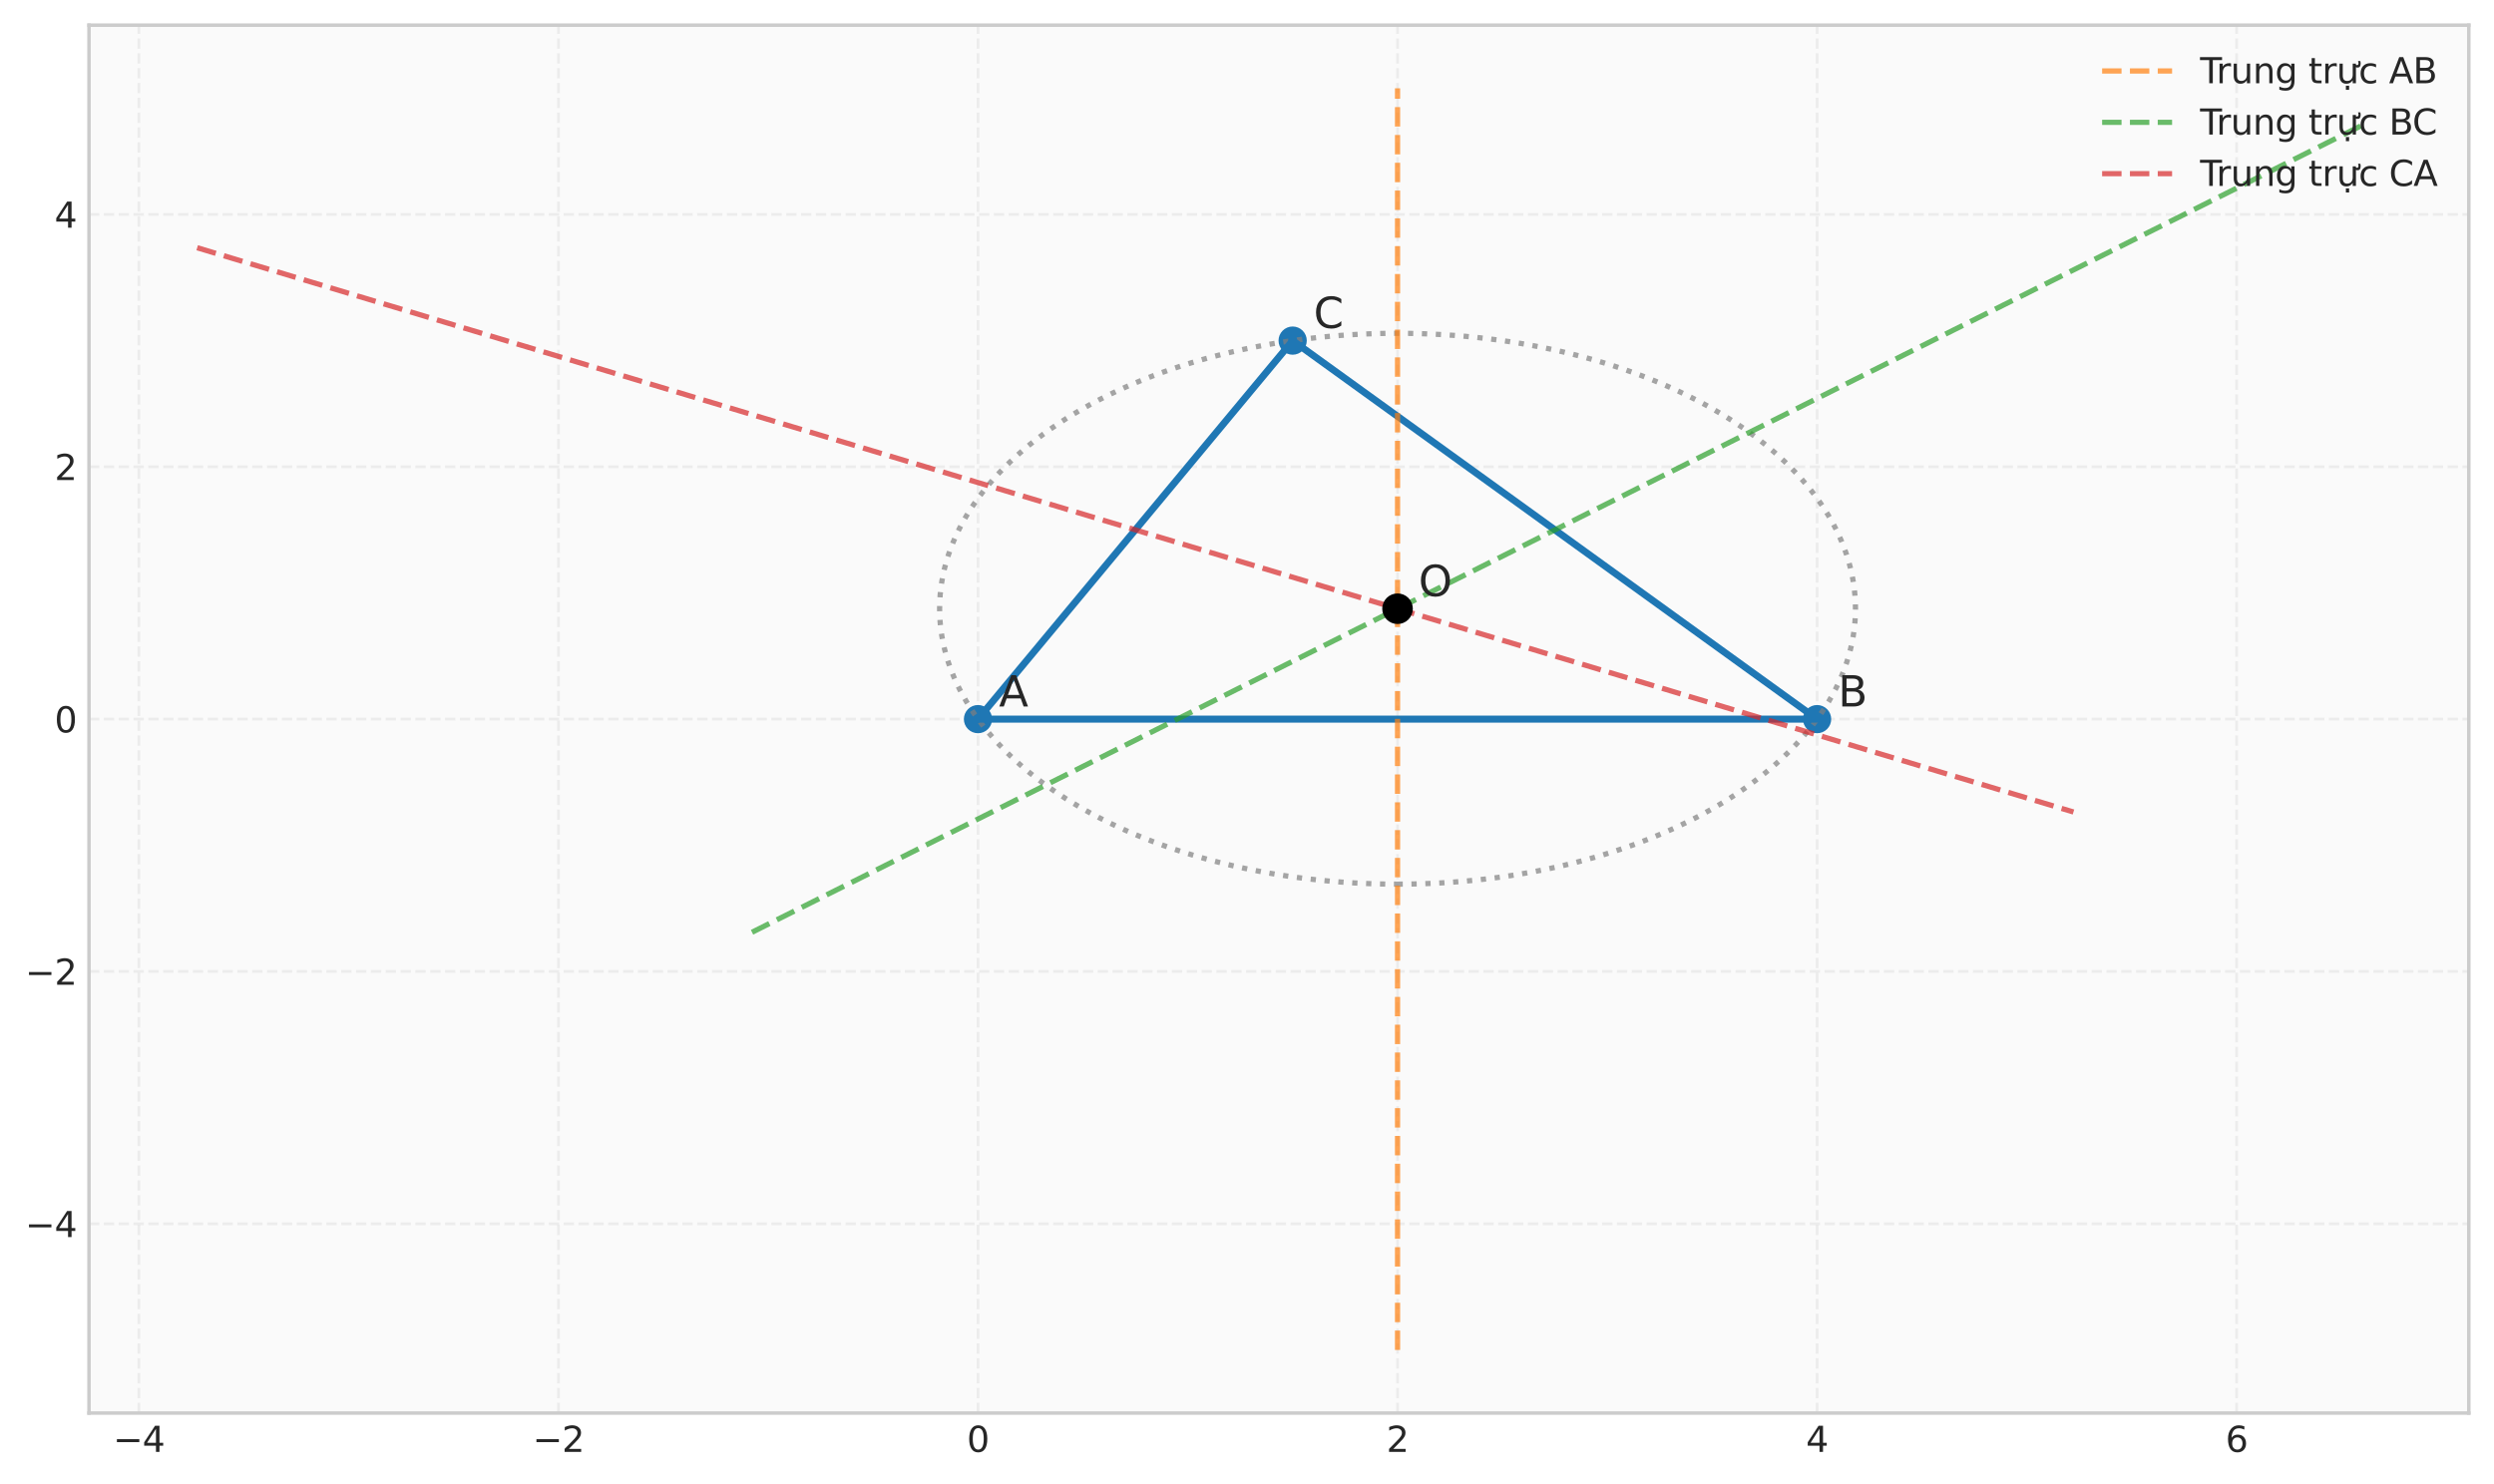 <?xml version="1.0" encoding="utf-8" standalone="no"?>
<!DOCTYPE svg PUBLIC "-//W3C//DTD SVG 1.1//EN"
  "http://www.w3.org/Graphics/SVG/1.1/DTD/svg11.dtd">
<svg xmlns:xlink="http://www.w3.org/1999/xlink" width="712.872pt" height="424.398pt" viewBox="0 0 712.872 424.398" xmlns="http://www.w3.org/2000/svg" version="1.1">
 <defs>
  <style type="text/css">*{stroke-linejoin: round; stroke-linecap: butt}</style>
 </defs>
 <g id="figure_1">
  <g id="patch_1">
   <path d="M 0 424.398 
L 712.872 424.398 
L 712.872 0 
L 0 0 
z
" style="fill: #ffffff"/>
  </g>
  <g id="axes_1">
   <g id="patch_2">
    <path d="M 25.442 404.02 
L 705.672 404.02 
L 705.672 7.2 
L 25.442 7.2 
z
" style="fill: #fafafa"/>
   </g>
   <g id="matplotlib.axis_1">
    <g id="xtick_1">
     <g id="line2d_1">
      <path d="M 39.701 404.02 
L 39.701 7.2 
" clip-path="url(#p163d338f5d)" style="fill: none; stroke-dasharray: 2.96,1.28; stroke-dashoffset: 0; stroke: #cccccc; stroke-opacity: 0.3; stroke-width: 0.8"/>
     </g>
     <g id="line2d_2"/>
     <g id="text_1">
      <!-- −4 -->
      <g style="fill: #262626" transform="translate(32.33 415.118) scale(0.1 -0.1)">
       <defs>
        <path id="DejaVuSans-2212" d="M 678 2272 
L 4684 2272 
L 4684 1741 
L 678 1741 
L 678 2272 
z
" transform="scale(0.016)"/>
        <path id="DejaVuSans-34" d="M 2419 4116 
L 825 1625 
L 2419 1625 
L 2419 4116 
z
M 2253 4666 
L 3047 4666 
L 3047 1625 
L 3713 1625 
L 3713 1100 
L 3047 1100 
L 3047 0 
L 2419 0 
L 2419 1100 
L 313 1100 
L 313 1709 
L 2253 4666 
z
" transform="scale(0.016)"/>
       </defs>
       <use xlink:href="#DejaVuSans-2212"/>
       <use xlink:href="#DejaVuSans-34" transform="translate(83.789 0)"/>
      </g>
     </g>
    </g>
    <g id="xtick_2">
     <g id="line2d_3">
      <path d="M 159.622 404.02 
L 159.622 7.2 
" clip-path="url(#p163d338f5d)" style="fill: none; stroke-dasharray: 2.96,1.28; stroke-dashoffset: 0; stroke: #cccccc; stroke-opacity: 0.3; stroke-width: 0.8"/>
     </g>
     <g id="line2d_4"/>
     <g id="text_2">
      <!-- −2 -->
      <g style="fill: #262626" transform="translate(152.251 415.118) scale(0.1 -0.1)">
       <defs>
        <path id="DejaVuSans-32" d="M 1228 531 
L 3431 531 
L 3431 0 
L 469 0 
L 469 531 
Q 828 903 1448 1529 
Q 2069 2156 2228 2338 
Q 2531 2678 2651 2914 
Q 2772 3150 2772 3378 
Q 2772 3750 2511 3984 
Q 2250 4219 1831 4219 
Q 1534 4219 1204 4116 
Q 875 4013 500 3803 
L 500 4441 
Q 881 4594 1212 4672 
Q 1544 4750 1819 4750 
Q 2544 4750 2975 4387 
Q 3406 4025 3406 3419 
Q 3406 3131 3298 2873 
Q 3191 2616 2906 2266 
Q 2828 2175 2409 1742 
Q 1991 1309 1228 531 
z
" transform="scale(0.016)"/>
       </defs>
       <use xlink:href="#DejaVuSans-2212"/>
       <use xlink:href="#DejaVuSans-32" transform="translate(83.789 0)"/>
      </g>
     </g>
    </g>
    <g id="xtick_3">
     <g id="line2d_5">
      <path d="M 279.544 404.02 
L 279.544 7.2 
" clip-path="url(#p163d338f5d)" style="fill: none; stroke-dasharray: 2.96,1.28; stroke-dashoffset: 0; stroke: #cccccc; stroke-opacity: 0.3; stroke-width: 0.8"/>
     </g>
     <g id="line2d_6"/>
     <g id="text_3">
      <!-- 0 -->
      <g style="fill: #262626" transform="translate(276.363 415.118) scale(0.1 -0.1)">
       <defs>
        <path id="DejaVuSans-30" d="M 2034 4250 
Q 1547 4250 1301 3770 
Q 1056 3291 1056 2328 
Q 1056 1369 1301 889 
Q 1547 409 2034 409 
Q 2525 409 2770 889 
Q 3016 1369 3016 2328 
Q 3016 3291 2770 3770 
Q 2525 4250 2034 4250 
z
M 2034 4750 
Q 2819 4750 3233 4129 
Q 3647 3509 3647 2328 
Q 3647 1150 3233 529 
Q 2819 -91 2034 -91 
Q 1250 -91 836 529 
Q 422 1150 422 2328 
Q 422 3509 836 4129 
Q 1250 4750 2034 4750 
z
" transform="scale(0.016)"/>
       </defs>
       <use xlink:href="#DejaVuSans-30"/>
      </g>
     </g>
    </g>
    <g id="xtick_4">
     <g id="line2d_7">
      <path d="M 399.466 404.02 
L 399.466 7.2 
" clip-path="url(#p163d338f5d)" style="fill: none; stroke-dasharray: 2.96,1.28; stroke-dashoffset: 0; stroke: #cccccc; stroke-opacity: 0.3; stroke-width: 0.8"/>
     </g>
     <g id="line2d_8"/>
     <g id="text_4">
      <!-- 2 -->
      <g style="fill: #262626" transform="translate(396.285 415.118) scale(0.1 -0.1)">
       <use xlink:href="#DejaVuSans-32"/>
      </g>
     </g>
    </g>
    <g id="xtick_5">
     <g id="line2d_9">
      <path d="M 519.388 404.02 
L 519.388 7.2 
" clip-path="url(#p163d338f5d)" style="fill: none; stroke-dasharray: 2.96,1.28; stroke-dashoffset: 0; stroke: #cccccc; stroke-opacity: 0.3; stroke-width: 0.8"/>
     </g>
     <g id="line2d_10"/>
     <g id="text_5">
      <!-- 4 -->
      <g style="fill: #262626" transform="translate(516.206 415.118) scale(0.1 -0.1)">
       <use xlink:href="#DejaVuSans-34"/>
      </g>
     </g>
    </g>
    <g id="xtick_6">
     <g id="line2d_11">
      <path d="M 639.309 404.02 
L 639.309 7.2 
" clip-path="url(#p163d338f5d)" style="fill: none; stroke-dasharray: 2.96,1.28; stroke-dashoffset: 0; stroke: #cccccc; stroke-opacity: 0.3; stroke-width: 0.8"/>
     </g>
     <g id="line2d_12"/>
     <g id="text_6">
      <!-- 6 -->
      <g style="fill: #262626" transform="translate(636.128 415.118) scale(0.1 -0.1)">
       <defs>
        <path id="DejaVuSans-36" d="M 2113 2584 
Q 1688 2584 1439 2293 
Q 1191 2003 1191 1497 
Q 1191 994 1439 701 
Q 1688 409 2113 409 
Q 2538 409 2786 701 
Q 3034 994 3034 1497 
Q 3034 2003 2786 2293 
Q 2538 2584 2113 2584 
z
M 3366 4563 
L 3366 3988 
Q 3128 4100 2886 4159 
Q 2644 4219 2406 4219 
Q 1781 4219 1451 3797 
Q 1122 3375 1075 2522 
Q 1259 2794 1537 2939 
Q 1816 3084 2150 3084 
Q 2853 3084 3261 2657 
Q 3669 2231 3669 1497 
Q 3669 778 3244 343 
Q 2819 -91 2113 -91 
Q 1303 -91 875 529 
Q 447 1150 447 2328 
Q 447 3434 972 4092 
Q 1497 4750 2381 4750 
Q 2619 4750 2861 4703 
Q 3103 4656 3366 4563 
z
" transform="scale(0.016)"/>
       </defs>
       <use xlink:href="#DejaVuSans-36"/>
      </g>
     </g>
    </g>
   </g>
   <g id="matplotlib.axis_2">
    <g id="ytick_1">
     <g id="line2d_13">
      <path d="M 25.442 349.908 
L 705.672 349.908 
" clip-path="url(#p163d338f5d)" style="fill: none; stroke-dasharray: 2.96,1.28; stroke-dashoffset: 0; stroke: #cccccc; stroke-opacity: 0.3; stroke-width: 0.8"/>
     </g>
     <g id="line2d_14"/>
     <g id="text_7">
      <!-- −4 -->
      <g style="fill: #262626" transform="translate(7.2 353.707) scale(0.1 -0.1)">
       <use xlink:href="#DejaVuSans-2212"/>
       <use xlink:href="#DejaVuSans-34" transform="translate(83.789 0)"/>
      </g>
     </g>
    </g>
    <g id="ytick_2">
     <g id="line2d_15">
      <path d="M 25.442 277.759 
L 705.672 277.759 
" clip-path="url(#p163d338f5d)" style="fill: none; stroke-dasharray: 2.96,1.28; stroke-dashoffset: 0; stroke: #cccccc; stroke-opacity: 0.3; stroke-width: 0.8"/>
     </g>
     <g id="line2d_16"/>
     <g id="text_8">
      <!-- −2 -->
      <g style="fill: #262626" transform="translate(7.2 281.558) scale(0.1 -0.1)">
       <use xlink:href="#DejaVuSans-2212"/>
       <use xlink:href="#DejaVuSans-32" transform="translate(83.789 0)"/>
      </g>
     </g>
    </g>
    <g id="ytick_3">
     <g id="line2d_17">
      <path d="M 25.442 205.61 
L 705.672 205.61 
" clip-path="url(#p163d338f5d)" style="fill: none; stroke-dasharray: 2.96,1.28; stroke-dashoffset: 0; stroke: #cccccc; stroke-opacity: 0.3; stroke-width: 0.8"/>
     </g>
     <g id="line2d_18"/>
     <g id="text_9">
      <!-- 0 -->
      <g style="fill: #262626" transform="translate(15.58 209.409) scale(0.1 -0.1)">
       <use xlink:href="#DejaVuSans-30"/>
      </g>
     </g>
    </g>
    <g id="ytick_4">
     <g id="line2d_19">
      <path d="M 25.442 133.461 
L 705.672 133.461 
" clip-path="url(#p163d338f5d)" style="fill: none; stroke-dasharray: 2.96,1.28; stroke-dashoffset: 0; stroke: #cccccc; stroke-opacity: 0.3; stroke-width: 0.8"/>
     </g>
     <g id="line2d_20"/>
     <g id="text_10">
      <!-- 2 -->
      <g style="fill: #262626" transform="translate(15.58 137.26) scale(0.1 -0.1)">
       <use xlink:href="#DejaVuSans-32"/>
      </g>
     </g>
    </g>
    <g id="ytick_5">
     <g id="line2d_21">
      <path d="M 25.442 61.312 
L 705.672 61.312 
" clip-path="url(#p163d338f5d)" style="fill: none; stroke-dasharray: 2.96,1.28; stroke-dashoffset: 0; stroke: #cccccc; stroke-opacity: 0.3; stroke-width: 0.8"/>
     </g>
     <g id="line2d_22"/>
     <g id="text_11">
      <!-- 4 -->
      <g style="fill: #262626" transform="translate(15.58 65.111) scale(0.1 -0.1)">
       <use xlink:href="#DejaVuSans-34"/>
      </g>
     </g>
    </g>
   </g>
   <g id="PathCollection_1">
    <defs>
     <path id="m6327877c04" d="M 0 3.536 
C 0.938 3.536 1.837 3.163 2.5 2.5 
C 3.163 1.837 3.536 0.938 3.536 0 
C 3.536 -0.938 3.163 -1.837 2.5 -2.5 
C 1.837 -3.163 0.938 -3.536 0 -3.536 
C -0.938 -3.536 -1.837 -3.163 -2.5 -2.5 
C -3.163 -1.837 -3.536 -0.938 -3.536 0 
C -3.536 0.938 -3.163 1.837 -2.5 2.5 
C -1.837 3.163 -0.938 3.536 0 3.536 
z
" style="stroke: #1f77b4"/>
    </defs>
    <g clip-path="url(#p163d338f5d)">
     <use xlink:href="#m6327877c04" x="279.544" y="205.61" style="fill: #1f77b4; stroke: #1f77b4"/>
     <use xlink:href="#m6327877c04" x="519.388" y="205.61" style="fill: #1f77b4; stroke: #1f77b4"/>
     <use xlink:href="#m6327877c04" x="369.486" y="97.386" style="fill: #1f77b4; stroke: #1f77b4"/>
    </g>
   </g>
   <g id="patch_3">
    <path d="M 399.466 252.797 
C 434.18 252.797 467.477 244.499 492.024 229.731 
C 516.57 214.963 530.362 194.93 530.362 174.045 
C 530.362 153.16 516.57 133.127 492.024 118.359 
C 467.477 103.591 434.18 95.293 399.466 95.293 
C 364.752 95.293 331.455 103.591 306.908 118.359 
C 282.362 133.127 268.57 153.16 268.57 174.045 
C 268.57 194.93 282.362 214.963 306.908 229.731 
C 331.455 244.499 364.752 252.797 399.466 252.797 
L 399.466 252.797 
z
" clip-path="url(#p163d338f5d)" style="fill: none; opacity: 0.7; stroke-dasharray: 1.5,2.475; stroke-dashoffset: 0; stroke: #808080; stroke-width: 1.5; stroke-linejoin: miter"/>
   </g>
   <g id="line2d_23">
    <path d="M 279.544 205.61 
L 519.388 205.61 
L 369.486 97.386 
L 279.544 205.61 
" clip-path="url(#p163d338f5d)" style="fill: none; stroke: #1f77b4; stroke-width: 2; stroke-linecap: round"/>
   </g>
   <g id="line2d_24">
    <path d="M 399.466 385.983 
L 399.466 382.339 
L 399.466 378.695 
L 399.466 375.051 
L 399.466 371.407 
L 399.466 367.763 
L 399.466 364.119 
L 399.466 360.475 
L 399.466 356.832 
L 399.466 353.188 
L 399.466 349.544 
L 399.466 345.9 
L 399.466 342.256 
L 399.466 338.612 
L 399.466 334.968 
L 399.466 331.324 
L 399.466 327.68 
L 399.466 324.037 
L 399.466 320.393 
L 399.466 316.749 
L 399.466 313.105 
L 399.466 309.461 
L 399.466 305.817 
L 399.466 302.173 
L 399.466 298.529 
L 399.466 294.885 
L 399.466 291.241 
L 399.466 287.598 
L 399.466 283.954 
L 399.466 280.31 
L 399.466 276.666 
L 399.466 273.022 
L 399.466 269.378 
L 399.466 265.734 
L 399.466 262.09 
L 399.466 258.446 
L 399.466 254.803 
L 399.466 251.159 
L 399.466 247.515 
L 399.466 243.871 
L 399.466 240.227 
L 399.466 236.583 
L 399.466 232.939 
L 399.466 229.295 
L 399.466 225.651 
L 399.466 222.008 
L 399.466 218.364 
L 399.466 214.72 
L 399.466 211.076 
L 399.466 207.432 
L 399.466 203.788 
L 399.466 200.144 
L 399.466 196.5 
L 399.466 192.856 
L 399.466 189.212 
L 399.466 185.569 
L 399.466 181.925 
L 399.466 178.281 
L 399.466 174.637 
L 399.466 170.993 
L 399.466 167.349 
L 399.466 163.705 
L 399.466 160.061 
L 399.466 156.417 
L 399.466 152.774 
L 399.466 149.13 
L 399.466 145.486 
L 399.466 141.842 
L 399.466 138.198 
L 399.466 134.554 
L 399.466 130.91 
L 399.466 127.266 
L 399.466 123.622 
L 399.466 119.979 
L 399.466 116.335 
L 399.466 112.691 
L 399.466 109.047 
L 399.466 105.403 
L 399.466 101.759 
L 399.466 98.115 
L 399.466 94.471 
L 399.466 90.827 
L 399.466 87.183 
L 399.466 83.54 
L 399.466 79.896 
L 399.466 76.252 
L 399.466 72.608 
L 399.466 68.964 
L 399.466 65.32 
L 399.466 61.676 
L 399.466 58.032 
L 399.466 54.388 
L 399.466 50.745 
L 399.466 47.101 
L 399.466 43.457 
L 399.466 39.813 
L 399.466 36.169 
L 399.466 32.525 
L 399.466 28.881 
L 399.466 25.237 
" clip-path="url(#p163d338f5d)" style="fill: none; stroke-dasharray: 5.55,2.4; stroke-dashoffset: 0; stroke: #ff7f0e; stroke-opacity: 0.7; stroke-width: 1.5"/>
   </g>
   <g id="line2d_25">
    <path d="M 674.753 36.026 
L 670.1 38.359 
L 665.447 40.692 
L 660.794 43.025 
L 656.141 45.357 
L 651.488 47.69 
L 646.836 50.023 
L 642.183 52.356 
L 637.53 54.688 
L 632.877 57.021 
L 628.224 59.354 
L 623.571 61.687 
L 618.918 64.02 
L 614.266 66.352 
L 609.613 68.685 
L 604.96 71.018 
L 600.307 73.351 
L 595.654 75.683 
L 591.001 78.016 
L 586.348 80.349 
L 581.696 82.682 
L 577.043 85.014 
L 572.39 87.347 
L 567.737 89.68 
L 563.084 92.013 
L 558.431 94.345 
L 553.779 96.678 
L 549.126 99.011 
L 544.473 101.344 
L 539.82 103.677 
L 535.167 106.009 
L 530.514 108.342 
L 525.861 110.675 
L 521.209 113.008 
L 516.556 115.34 
L 511.903 117.673 
L 507.25 120.006 
L 502.597 122.339 
L 497.944 124.671 
L 493.292 127.004 
L 488.639 129.337 
L 483.986 131.67 
L 479.333 134.002 
L 474.68 136.335 
L 470.027 138.668 
L 465.374 141.001 
L 460.722 143.334 
L 456.069 145.666 
L 451.416 147.999 
L 446.763 150.332 
L 442.11 152.665 
L 437.457 154.997 
L 432.804 157.33 
L 428.152 159.663 
L 423.499 161.996 
L 418.846 164.328 
L 414.193 166.661 
L 409.54 168.994 
L 404.887 171.327 
L 400.235 173.659 
L 395.582 175.992 
L 390.929 178.325 
L 386.276 180.658 
L 381.623 182.99 
L 376.97 185.323 
L 372.317 187.656 
L 367.665 189.989 
L 363.012 192.322 
L 358.359 194.654 
L 353.706 196.987 
L 349.053 199.32 
L 344.4 201.653 
L 339.747 203.985 
L 335.095 206.318 
L 330.442 208.651 
L 325.789 210.984 
L 321.136 213.316 
L 316.483 215.649 
L 311.83 217.982 
L 307.178 220.315 
L 302.525 222.647 
L 297.872 224.98 
L 293.219 227.313 
L 288.566 229.646 
L 283.913 231.979 
L 279.26 234.311 
L 274.608 236.644 
L 269.955 238.977 
L 265.302 241.31 
L 260.649 243.642 
L 255.996 245.975 
L 251.343 248.308 
L 246.69 250.641 
L 242.038 252.973 
L 237.385 255.306 
L 232.732 257.639 
L 228.079 259.972 
L 223.426 262.304 
L 218.773 264.637 
L 214.121 266.97 
" clip-path="url(#p163d338f5d)" style="fill: none; stroke-dasharray: 5.55,2.4; stroke-dashoffset: 0; stroke: #2ca02c; stroke-opacity: 0.7; stroke-width: 1.5"/>
   </g>
   <g id="line2d_26">
    <path d="M 56.362 70.833 
L 61.779 72.463 
L 67.196 74.092 
L 72.613 75.722 
L 78.031 77.351 
L 83.448 78.981 
L 88.865 80.611 
L 94.282 82.24 
L 99.7 83.87 
L 105.117 85.499 
L 110.534 87.129 
L 115.951 88.759 
L 121.369 90.388 
L 126.786 92.018 
L 132.203 93.647 
L 137.62 95.277 
L 143.037 96.907 
L 148.455 98.536 
L 153.872 100.166 
L 159.289 101.795 
L 164.706 103.425 
L 170.124 105.055 
L 175.541 106.684 
L 180.958 108.314 
L 186.375 109.943 
L 191.793 111.573 
L 197.21 113.203 
L 202.627 114.832 
L 208.044 116.462 
L 213.462 118.091 
L 218.879 119.721 
L 224.296 121.351 
L 229.713 122.98 
L 235.13 124.61 
L 240.548 126.239 
L 245.965 127.869 
L 251.382 129.499 
L 256.799 131.128 
L 262.217 132.758 
L 267.634 134.387 
L 273.051 136.017 
L 278.468 137.647 
L 283.886 139.276 
L 289.303 140.906 
L 294.72 142.535 
L 300.137 144.165 
L 305.555 145.795 
L 310.972 147.424 
L 316.389 149.054 
L 321.806 150.683 
L 327.223 152.313 
L 332.641 153.943 
L 338.058 155.572 
L 343.475 157.202 
L 348.892 158.831 
L 354.31 160.461 
L 359.727 162.091 
L 365.144 163.72 
L 370.561 165.35 
L 375.979 166.979 
L 381.396 168.609 
L 386.813 170.239 
L 392.23 171.868 
L 397.648 173.498 
L 403.065 175.127 
L 408.482 176.757 
L 413.899 178.387 
L 419.316 180.016 
L 424.734 181.646 
L 430.151 183.275 
L 435.568 184.905 
L 440.985 186.535 
L 446.403 188.164 
L 451.82 189.794 
L 457.237 191.423 
L 462.654 193.053 
L 468.072 194.683 
L 473.489 196.312 
L 478.906 197.942 
L 484.323 199.571 
L 489.741 201.201 
L 495.158 202.831 
L 500.575 204.46 
L 505.992 206.09 
L 511.409 207.719 
L 516.827 209.349 
L 522.244 210.979 
L 527.661 212.608 
L 533.078 214.238 
L 538.496 215.867 
L 543.913 217.497 
L 549.33 219.127 
L 554.747 220.756 
L 560.165 222.386 
L 565.582 224.015 
L 570.999 225.645 
L 576.416 227.275 
L 581.834 228.904 
L 587.251 230.534 
L 592.668 232.163 
" clip-path="url(#p163d338f5d)" style="fill: none; stroke-dasharray: 5.55,2.4; stroke-dashoffset: 0; stroke: #d62728; stroke-opacity: 0.7; stroke-width: 1.5"/>
   </g>
   <g id="patch_4">
    <path d="M 25.442 404.02 
L 25.442 7.2 
" style="fill: none; stroke: #cccccc; stroke-linejoin: miter; stroke-linecap: square"/>
   </g>
   <g id="patch_5">
    <path d="M 705.672 404.02 
L 705.672 7.2 
" style="fill: none; stroke: #cccccc; stroke-linejoin: miter; stroke-linecap: square"/>
   </g>
   <g id="patch_6">
    <path d="M 25.442 404.02 
L 705.672 404.02 
" style="fill: none; stroke: #cccccc; stroke-linejoin: miter; stroke-linecap: square"/>
   </g>
   <g id="patch_7">
    <path d="M 25.442 7.2 
L 705.672 7.2 
" style="fill: none; stroke: #cccccc; stroke-linejoin: miter; stroke-linecap: square"/>
   </g>
   <g id="text_12">
    <!-- A -->
    <g style="fill: #262626" transform="translate(285.54 202.003) scale(0.12 -0.12)">
     <defs>
      <path id="DejaVuSans-41" d="M 2188 4044 
L 1331 1722 
L 3047 1722 
L 2188 4044 
z
M 1831 4666 
L 2547 4666 
L 4325 0 
L 3669 0 
L 3244 1197 
L 1141 1197 
L 716 0 
L 50 0 
L 1831 4666 
z
" transform="scale(0.016)"/>
     </defs>
     <use xlink:href="#DejaVuSans-41"/>
    </g>
   </g>
   <g id="text_13">
    <!-- B -->
    <g style="fill: #262626" transform="translate(525.384 202.003) scale(0.12 -0.12)">
     <defs>
      <path id="DejaVuSans-42" d="M 1259 2228 
L 1259 519 
L 2272 519 
Q 2781 519 3026 730 
Q 3272 941 3272 1375 
Q 3272 1813 3026 2020 
Q 2781 2228 2272 2228 
L 1259 2228 
z
M 1259 4147 
L 1259 2741 
L 2194 2741 
Q 2656 2741 2882 2914 
Q 3109 3088 3109 3444 
Q 3109 3797 2882 3972 
Q 2656 4147 2194 4147 
L 1259 4147 
z
M 628 4666 
L 2241 4666 
Q 2963 4666 3353 4366 
Q 3744 4066 3744 3513 
Q 3744 3084 3544 2831 
Q 3344 2578 2956 2516 
Q 3422 2416 3680 2098 
Q 3938 1781 3938 1306 
Q 3938 681 3513 340 
Q 3088 0 2303 0 
L 628 0 
L 628 4666 
z
" transform="scale(0.016)"/>
     </defs>
     <use xlink:href="#DejaVuSans-42"/>
    </g>
   </g>
   <g id="text_14">
    <!-- C -->
    <g style="fill: #262626" transform="translate(375.482 93.779) scale(0.12 -0.12)">
     <defs>
      <path id="DejaVuSans-43" d="M 4122 4306 
L 4122 3641 
Q 3803 3938 3442 4084 
Q 3081 4231 2675 4231 
Q 1875 4231 1450 3742 
Q 1025 3253 1025 2328 
Q 1025 1406 1450 917 
Q 1875 428 2675 428 
Q 3081 428 3442 575 
Q 3803 722 4122 1019 
L 4122 359 
Q 3791 134 3420 21 
Q 3050 -91 2638 -91 
Q 1578 -91 968 557 
Q 359 1206 359 2328 
Q 359 3453 968 4101 
Q 1578 4750 2638 4750 
Q 3056 4750 3426 4639 
Q 3797 4528 4122 4306 
z
" transform="scale(0.016)"/>
     </defs>
     <use xlink:href="#DejaVuSans-43"/>
    </g>
   </g>
   <g id="text_15">
    <!-- O -->
    <g style="fill: #262626" transform="translate(405.462 170.437) scale(0.12 -0.12)">
     <defs>
      <path id="DejaVuSans-4f" d="M 2522 4238 
Q 1834 4238 1429 3725 
Q 1025 3213 1025 2328 
Q 1025 1447 1429 934 
Q 1834 422 2522 422 
Q 3209 422 3611 934 
Q 4013 1447 4013 2328 
Q 4013 3213 3611 3725 
Q 3209 4238 2522 4238 
z
M 2522 4750 
Q 3503 4750 4090 4092 
Q 4678 3434 4678 2328 
Q 4678 1225 4090 567 
Q 3503 -91 2522 -91 
Q 1538 -91 948 565 
Q 359 1222 359 2328 
Q 359 3434 948 4092 
Q 1538 4750 2522 4750 
z
" transform="scale(0.016)"/>
     </defs>
     <use xlink:href="#DejaVuSans-4f"/>
    </g>
   </g>
   <g id="PathCollection_2">
    <defs>
     <path id="m89b1aaacaa" d="M 0 3.873 
C 1.027 3.873 2.012 3.465 2.739 2.739 
C 3.465 2.012 3.873 1.027 3.873 0 
C 3.873 -1.027 3.465 -2.012 2.739 -2.739 
C 2.012 -3.465 1.027 -3.873 0 -3.873 
C -1.027 -3.873 -2.012 -3.465 -2.739 -2.739 
C -3.465 -2.012 -3.873 -1.027 -3.873 0 
C -3.873 1.027 -3.465 2.012 -2.739 2.739 
C -2.012 3.465 -1.027 3.873 0 3.873 
z
" style="stroke: #000000"/>
    </defs>
    <g clip-path="url(#p163d338f5d)">
     <use xlink:href="#m89b1aaacaa" x="399.466" y="174.045" style="stroke: #000000"/>
    </g>
   </g>
   <g id="legend_1">
    <g id="line2d_27">
     <path d="M 600.858 20.298 
L 610.858 20.298 
L 620.858 20.298 
" style="fill: none; stroke-dasharray: 5.55,2.4; stroke-dashoffset: 0; stroke: #ff7f0e; stroke-opacity: 0.7; stroke-width: 1.5"/>
    </g>
    <g id="text_16">
     <!-- Trung trực AB -->
     <g style="fill: #262626" transform="translate(628.858 23.798) scale(0.1 -0.1)">
      <defs>
       <path id="DejaVuSans-54" d="M -19 4666 
L 3928 4666 
L 3928 4134 
L 2272 4134 
L 2272 0 
L 1638 0 
L 1638 4134 
L -19 4134 
L -19 4666 
z
" transform="scale(0.016)"/>
       <path id="DejaVuSans-72" d="M 2631 2963 
Q 2534 3019 2420 3045 
Q 2306 3072 2169 3072 
Q 1681 3072 1420 2755 
Q 1159 2438 1159 1844 
L 1159 0 
L 581 0 
L 581 3500 
L 1159 3500 
L 1159 2956 
Q 1341 3275 1631 3429 
Q 1922 3584 2338 3584 
Q 2397 3584 2469 3576 
Q 2541 3569 2628 3553 
L 2631 2963 
z
" transform="scale(0.016)"/>
       <path id="DejaVuSans-75" d="M 544 1381 
L 544 3500 
L 1119 3500 
L 1119 1403 
Q 1119 906 1312 657 
Q 1506 409 1894 409 
Q 2359 409 2629 706 
Q 2900 1003 2900 1516 
L 2900 3500 
L 3475 3500 
L 3475 0 
L 2900 0 
L 2900 538 
Q 2691 219 2414 64 
Q 2138 -91 1772 -91 
Q 1169 -91 856 284 
Q 544 659 544 1381 
z
M 1991 3584 
L 1991 3584 
z
" transform="scale(0.016)"/>
       <path id="DejaVuSans-6e" d="M 3513 2113 
L 3513 0 
L 2938 0 
L 2938 2094 
Q 2938 2591 2744 2837 
Q 2550 3084 2163 3084 
Q 1697 3084 1428 2787 
Q 1159 2491 1159 1978 
L 1159 0 
L 581 0 
L 581 3500 
L 1159 3500 
L 1159 2956 
Q 1366 3272 1645 3428 
Q 1925 3584 2291 3584 
Q 2894 3584 3203 3211 
Q 3513 2838 3513 2113 
z
" transform="scale(0.016)"/>
       <path id="DejaVuSans-67" d="M 2906 1791 
Q 2906 2416 2648 2759 
Q 2391 3103 1925 3103 
Q 1463 3103 1205 2759 
Q 947 2416 947 1791 
Q 947 1169 1205 825 
Q 1463 481 1925 481 
Q 2391 481 2648 825 
Q 2906 1169 2906 1791 
z
M 3481 434 
Q 3481 -459 3084 -895 
Q 2688 -1331 1869 -1331 
Q 1566 -1331 1297 -1286 
Q 1028 -1241 775 -1147 
L 775 -588 
Q 1028 -725 1275 -790 
Q 1522 -856 1778 -856 
Q 2344 -856 2625 -561 
Q 2906 -266 2906 331 
L 2906 616 
Q 2728 306 2450 153 
Q 2172 0 1784 0 
Q 1141 0 747 490 
Q 353 981 353 1791 
Q 353 2603 747 3093 
Q 1141 3584 1784 3584 
Q 2172 3584 2450 3431 
Q 2728 3278 2906 2969 
L 2906 3500 
L 3481 3500 
L 3481 434 
z
" transform="scale(0.016)"/>
       <path id="DejaVuSans-20" transform="scale(0.016)"/>
       <path id="DejaVuSans-74" d="M 1172 4494 
L 1172 3500 
L 2356 3500 
L 2356 3053 
L 1172 3053 
L 1172 1153 
Q 1172 725 1289 603 
Q 1406 481 1766 481 
L 2356 481 
L 2356 0 
L 1766 0 
Q 1100 0 847 248 
Q 594 497 594 1153 
L 594 3053 
L 172 3053 
L 172 3500 
L 594 3500 
L 594 4494 
L 1172 4494 
z
" transform="scale(0.016)"/>
       <path id="DejaVuSans-1ef1" d="M 3094 3136 
L 3094 3508 
Q 3285 3367 3422 3300 
Q 3560 3233 3657 3233 
Q 3800 3233 3872 3319 
Q 3944 3405 3944 3573 
Q 3944 3673 3920 3770 
Q 3897 3867 3850 3964 
L 4266 3964 
Q 4297 3845 4312 3739 
Q 4328 3633 4328 3539 
Q 4328 3158 4192 2978 
Q 4057 2798 3766 2798 
Q 3616 2798 3452 2881 
Q 3288 2964 3094 3136 
z
M 552 1381 
L 552 3500 
L 1127 3500 
L 1127 1403 
Q 1127 906 1320 657 
Q 1514 409 1902 409 
Q 2367 409 2637 706 
Q 2908 1003 2908 1516 
L 2908 3500 
L 3483 3500 
L 3483 0 
L 2908 0 
L 2908 538 
Q 2699 219 2422 64 
Q 2146 -91 1780 -91 
Q 1177 -91 864 284 
Q 552 659 552 1381 
z
M 1999 3584 
L 1999 3584 
z
M 1690 -441 
L 2265 -441 
L 2265 -1172 
L 1690 -1172 
L 1690 -441 
z
" transform="scale(0.016)"/>
       <path id="DejaVuSans-63" d="M 3122 3366 
L 3122 2828 
Q 2878 2963 2633 3030 
Q 2388 3097 2138 3097 
Q 1578 3097 1268 2742 
Q 959 2388 959 1747 
Q 959 1106 1268 751 
Q 1578 397 2138 397 
Q 2388 397 2633 464 
Q 2878 531 3122 666 
L 3122 134 
Q 2881 22 2623 -34 
Q 2366 -91 2075 -91 
Q 1284 -91 818 406 
Q 353 903 353 1747 
Q 353 2603 823 3093 
Q 1294 3584 2113 3584 
Q 2378 3584 2631 3529 
Q 2884 3475 3122 3366 
z
" transform="scale(0.016)"/>
      </defs>
      <use xlink:href="#DejaVuSans-54"/>
      <use xlink:href="#DejaVuSans-72" transform="translate(46.334 0)"/>
      <use xlink:href="#DejaVuSans-75" transform="translate(87.447 0)"/>
      <use xlink:href="#DejaVuSans-6e" transform="translate(150.826 0)"/>
      <use xlink:href="#DejaVuSans-67" transform="translate(214.205 0)"/>
      <use xlink:href="#DejaVuSans-20" transform="translate(277.682 0)"/>
      <use xlink:href="#DejaVuSans-74" transform="translate(309.469 0)"/>
      <use xlink:href="#DejaVuSans-72" transform="translate(348.678 0)"/>
      <use xlink:href="#DejaVuSans-1ef1" transform="translate(389.791 0)"/>
      <use xlink:href="#DejaVuSans-63" transform="translate(453.17 0)"/>
      <use xlink:href="#DejaVuSans-20" transform="translate(508.15 0)"/>
      <use xlink:href="#DejaVuSans-41" transform="translate(539.938 0)"/>
      <use xlink:href="#DejaVuSans-42" transform="translate(608.346 0)"/>
     </g>
    </g>
    <g id="line2d_28">
     <path d="M 600.858 34.977 
L 610.858 34.977 
L 620.858 34.977 
" style="fill: none; stroke-dasharray: 5.55,2.4; stroke-dashoffset: 0; stroke: #2ca02c; stroke-opacity: 0.7; stroke-width: 1.5"/>
    </g>
    <g id="text_17">
     <!-- Trung trực BC -->
     <g style="fill: #262626" transform="translate(628.858 38.477) scale(0.1 -0.1)">
      <use xlink:href="#DejaVuSans-54"/>
      <use xlink:href="#DejaVuSans-72" transform="translate(46.334 0)"/>
      <use xlink:href="#DejaVuSans-75" transform="translate(87.447 0)"/>
      <use xlink:href="#DejaVuSans-6e" transform="translate(150.826 0)"/>
      <use xlink:href="#DejaVuSans-67" transform="translate(214.205 0)"/>
      <use xlink:href="#DejaVuSans-20" transform="translate(277.682 0)"/>
      <use xlink:href="#DejaVuSans-74" transform="translate(309.469 0)"/>
      <use xlink:href="#DejaVuSans-72" transform="translate(348.678 0)"/>
      <use xlink:href="#DejaVuSans-1ef1" transform="translate(389.791 0)"/>
      <use xlink:href="#DejaVuSans-63" transform="translate(453.17 0)"/>
      <use xlink:href="#DejaVuSans-20" transform="translate(508.15 0)"/>
      <use xlink:href="#DejaVuSans-42" transform="translate(539.938 0)"/>
      <use xlink:href="#DejaVuSans-43" transform="translate(606.791 0)"/>
     </g>
    </g>
    <g id="line2d_29">
     <path d="M 600.858 49.655 
L 610.858 49.655 
L 620.858 49.655 
" style="fill: none; stroke-dasharray: 5.55,2.4; stroke-dashoffset: 0; stroke: #d62728; stroke-opacity: 0.7; stroke-width: 1.5"/>
    </g>
    <g id="text_18">
     <!-- Trung trực CA -->
     <g style="fill: #262626" transform="translate(628.858 53.155) scale(0.1 -0.1)">
      <use xlink:href="#DejaVuSans-54"/>
      <use xlink:href="#DejaVuSans-72" transform="translate(46.334 0)"/>
      <use xlink:href="#DejaVuSans-75" transform="translate(87.447 0)"/>
      <use xlink:href="#DejaVuSans-6e" transform="translate(150.826 0)"/>
      <use xlink:href="#DejaVuSans-67" transform="translate(214.205 0)"/>
      <use xlink:href="#DejaVuSans-20" transform="translate(277.682 0)"/>
      <use xlink:href="#DejaVuSans-74" transform="translate(309.469 0)"/>
      <use xlink:href="#DejaVuSans-72" transform="translate(348.678 0)"/>
      <use xlink:href="#DejaVuSans-1ef1" transform="translate(389.791 0)"/>
      <use xlink:href="#DejaVuSans-63" transform="translate(453.17 0)"/>
      <use xlink:href="#DejaVuSans-20" transform="translate(508.15 0)"/>
      <use xlink:href="#DejaVuSans-43" transform="translate(539.938 0)"/>
      <use xlink:href="#DejaVuSans-41" transform="translate(609.762 0)"/>
     </g>
    </g>
   </g>
  </g>
 </g>
 <defs>
  <clipPath id="p163d338f5d">
   <rect x="25.442" y="7.2" width="680.23" height="396.82"/>
  </clipPath>
 </defs>
</svg>
